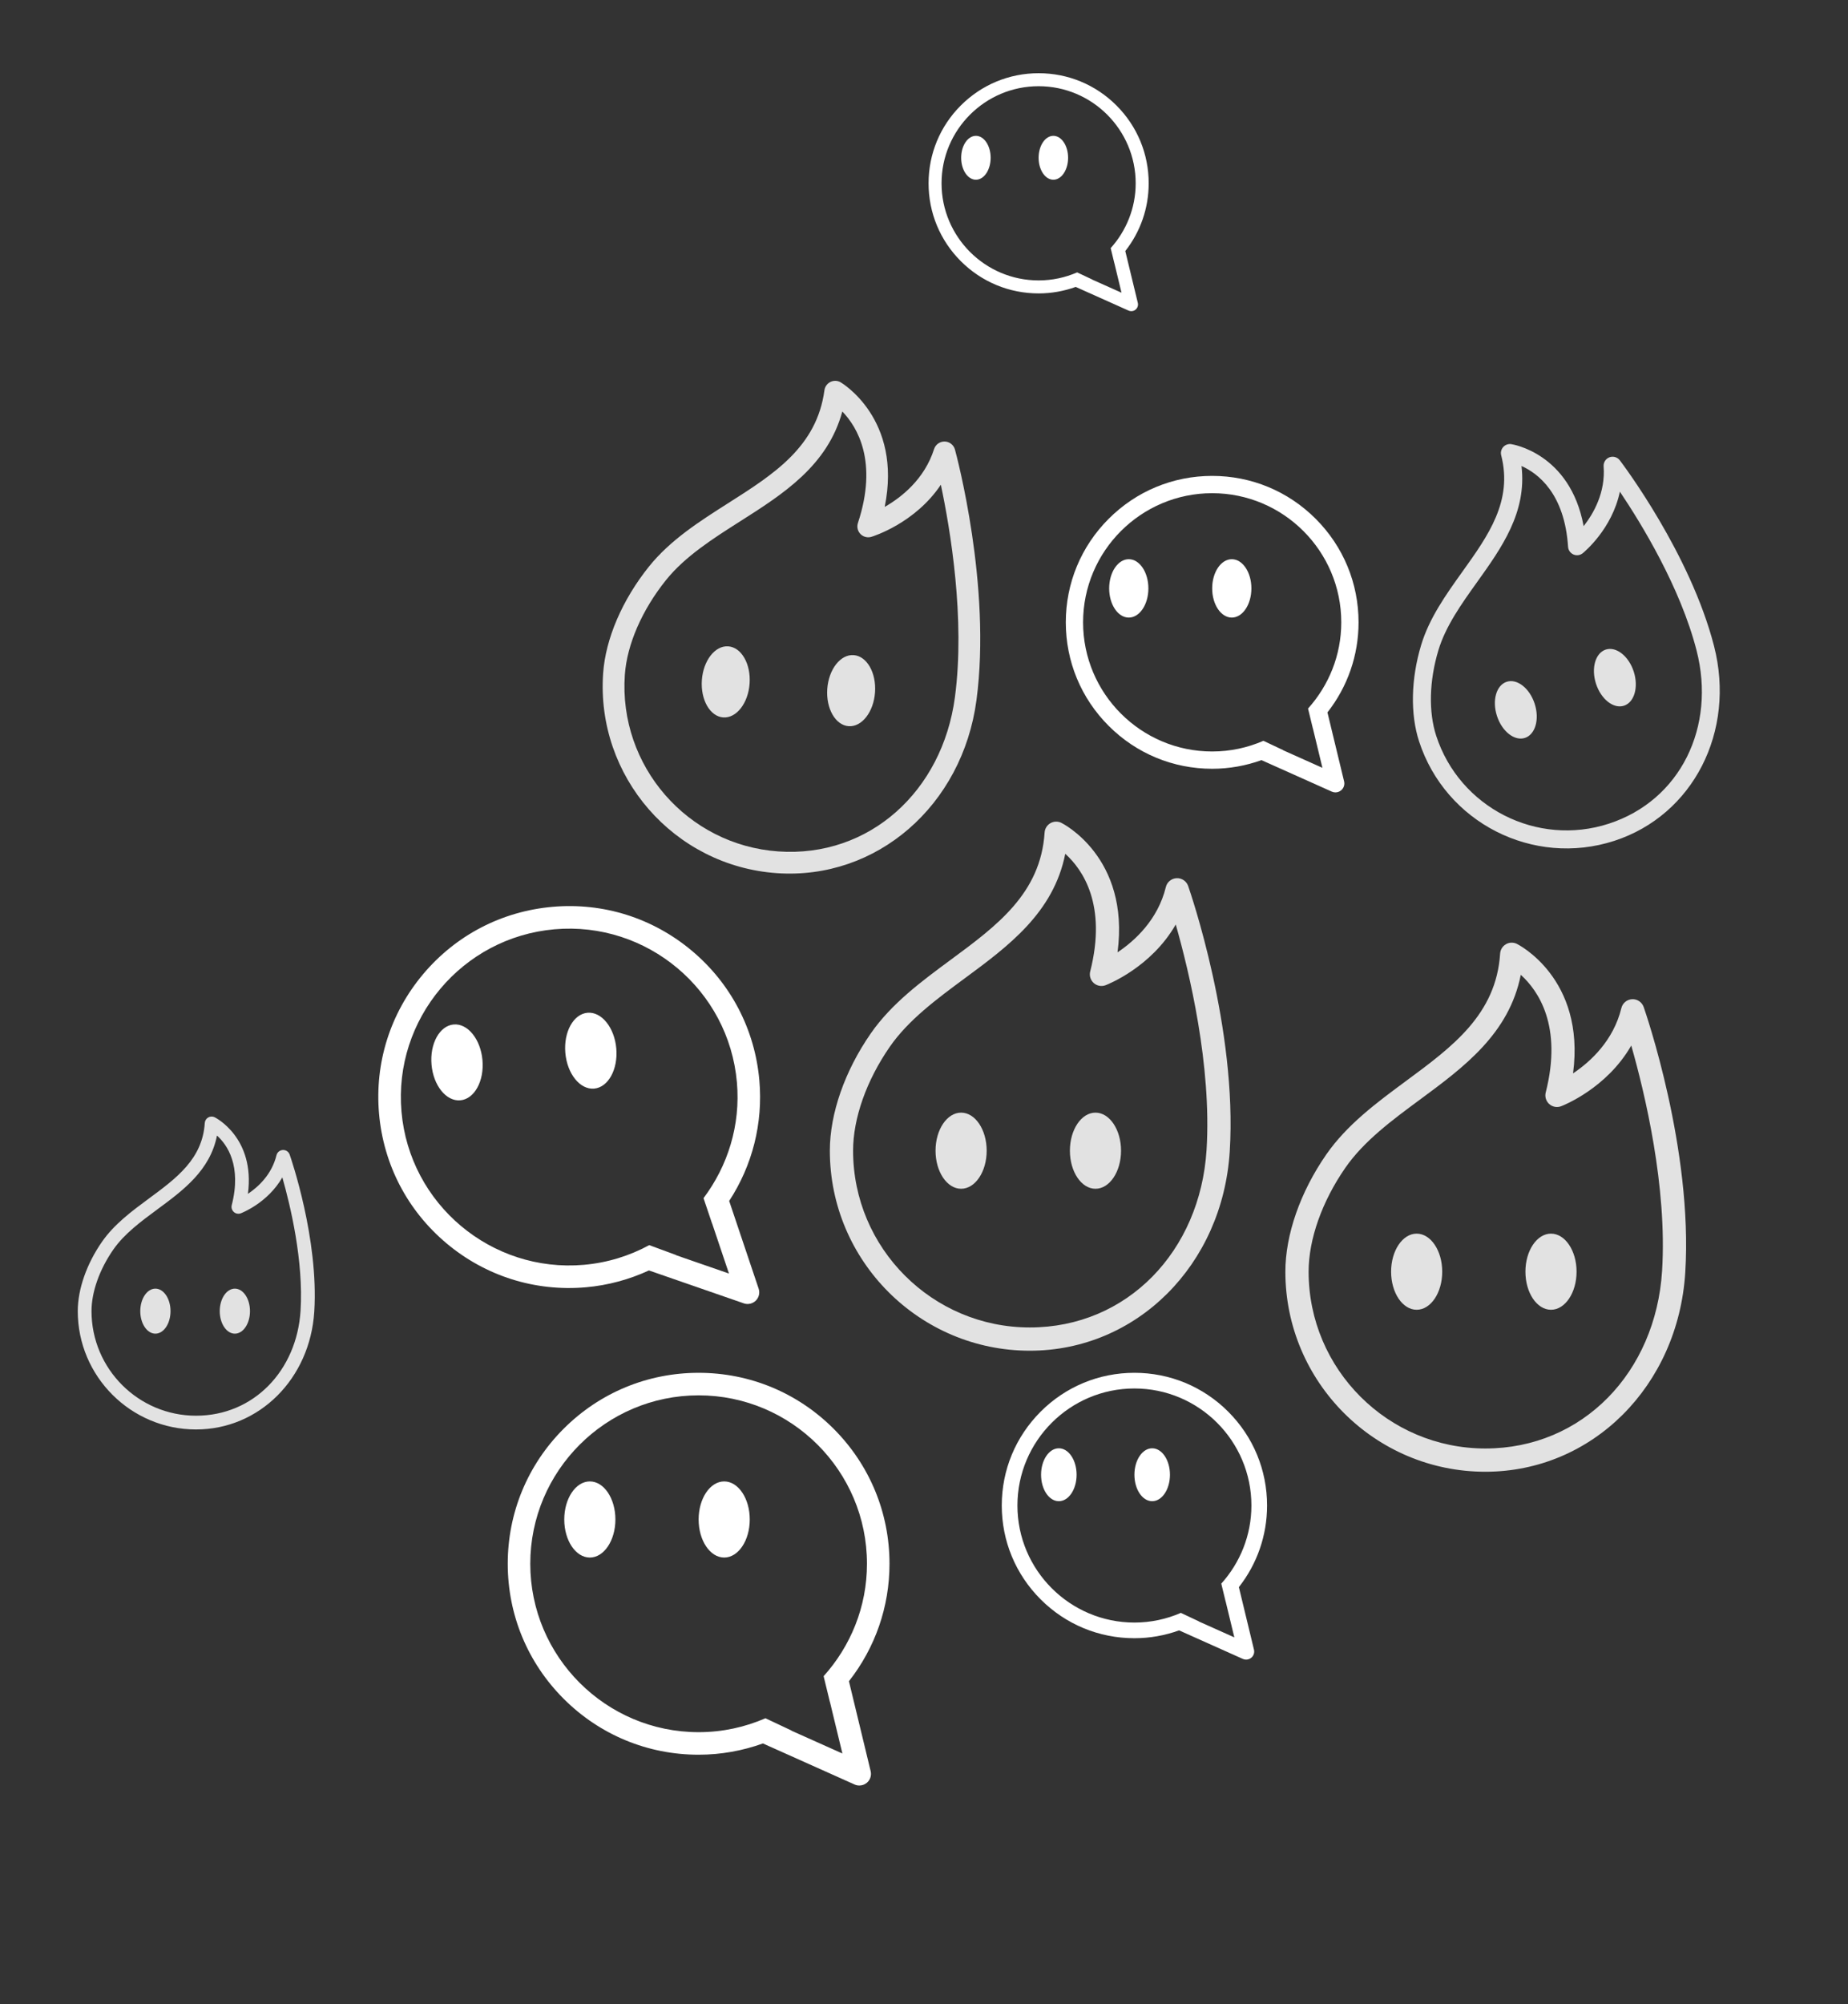 <svg width="202" height="219" viewBox="0 0 202 219" fill="none" xmlns="http://www.w3.org/2000/svg">
<rect x="0" y="0" width="202" height="219" fill="#333333" stroke="none"/>
<path d="M166.686 80.628C167.824 80.258 168.3 78.586 167.75 76.893C167.2 75.199 165.832 74.126 164.694 74.496C163.556 74.866 163.079 76.538 163.63 78.231C164.18 79.925 165.548 80.998 166.686 80.628Z" fill="#E2E2E2"/>
<path d="M177.513 77.11C178.651 76.74 179.127 75.068 178.577 73.375C178.027 71.681 176.658 70.609 175.52 70.978C174.383 71.348 173.906 73.02 174.456 74.714C175.007 76.407 176.375 77.48 177.513 77.11Z" fill="#E2E2E2"/>
<path d="M176.46 91.874C167.576 94.761 157.998 89.881 155.112 80.996C154.144 78.019 154.226 74.19 155.339 70.49C156.229 67.53 158.068 64.959 159.845 62.473C162.687 58.502 165.37 54.75 164.091 49.746C164.01 49.43 164.093 49.094 164.308 48.849C164.524 48.604 164.849 48.484 165.173 48.526C165.242 48.536 171.621 49.474 173.103 57.489C174.188 56.111 175.501 53.817 175.288 50.964C175.255 50.529 175.512 50.126 175.921 49.968C176.328 49.814 176.79 49.947 177.054 50.291C177.368 50.704 184.761 60.497 187.355 70.584C189.755 79.924 185.071 89.076 176.46 91.874ZM166.312 50.919C166.912 55.978 164.138 59.856 161.447 63.618C159.762 65.973 158.02 68.409 157.225 71.056C156.224 74.382 156.139 77.782 156.985 80.388C159.536 88.24 168 92.552 175.852 90.001C183.704 87.45 187.585 79.392 185.448 71.076C183.669 64.153 179.391 57.18 177.064 53.722C176.211 57.81 173.16 60.321 173.002 60.449C172.715 60.68 172.324 60.733 171.988 60.584C171.652 60.435 171.424 60.113 171.401 59.746C171.022 53.914 168.108 51.722 166.315 50.92L166.312 50.919Z" fill="#E2E2E2"/>
<path d="M105.056 129.891C106.6 129.891 107.851 128.029 107.851 125.732C107.851 123.435 106.6 121.573 105.056 121.573C103.513 121.573 102.261 123.435 102.261 125.732C102.261 128.029 103.513 129.891 105.056 129.891Z" fill="#E2E2E2"/>
<path d="M119.743 129.891C121.286 129.891 122.538 128.029 122.538 125.732C122.538 123.435 121.286 121.573 119.743 121.573C118.199 121.573 116.948 123.435 116.948 125.732C116.948 128.029 118.199 129.891 119.743 129.891Z" fill="#E2E2E2"/>
<path d="M112.566 147.586C100.514 147.586 90.708 137.78 90.708 125.729C90.708 121.69 92.335 117.024 95.175 112.929C97.447 109.651 100.728 107.23 103.9 104.888C108.971 101.149 113.758 97.614 114.183 90.965C114.21 90.546 114.446 90.165 114.808 89.951C115.17 89.737 115.617 89.719 115.997 89.9C116.079 89.939 123.531 93.633 122.154 104.058C124.035 102.8 126.561 100.509 127.436 96.923C127.569 96.377 128.046 95.984 128.61 95.954C129.172 95.927 129.685 96.274 129.872 96.802C130.092 97.433 135.259 112.397 134.42 125.807C133.642 138.224 124.246 147.586 112.566 147.586ZM116.441 93.289C115.161 99.736 110.211 103.388 105.409 106.931C102.403 109.15 99.295 111.444 97.263 114.374C94.71 118.056 93.249 122.194 93.249 125.729C93.249 136.38 101.914 145.045 112.566 145.045C123.217 145.045 131.191 136.706 131.885 125.65C132.461 116.448 129.993 106.186 128.517 101.016C125.84 105.691 121.095 107.556 120.85 107.65C120.407 107.819 119.906 107.728 119.553 107.411C119.2 107.094 119.049 106.608 119.166 106.15C121.026 98.843 118.324 94.992 116.444 93.292L116.441 93.289Z" fill="#E2E2E2"/>
<path d="M154.851 143.112C156.395 143.112 157.646 141.25 157.646 138.953C157.646 136.656 156.395 134.794 154.851 134.794C153.308 134.794 152.057 136.656 152.057 138.953C152.057 141.25 153.308 143.112 154.851 143.112Z" fill="#E2E2E2"/>
<path d="M169.535 143.112C171.078 143.112 172.33 141.25 172.33 138.953C172.33 136.656 171.078 134.794 169.535 134.794C167.991 134.794 166.74 136.656 166.74 138.953C166.74 141.25 167.991 143.112 169.535 143.112Z" fill="#E2E2E2"/>
<path d="M162.358 160.811C150.306 160.811 140.5 151.005 140.5 138.953C140.5 134.915 142.127 130.249 144.967 126.153C147.24 122.875 150.52 120.455 153.692 118.113C158.763 114.373 163.55 110.839 163.975 104.19C164.003 103.77 164.238 103.39 164.6 103.176C164.962 102.961 165.409 102.943 165.789 103.124C165.871 103.164 173.323 106.858 171.946 117.283C173.827 116.024 176.353 113.733 177.228 110.148C177.361 109.601 177.838 109.209 178.402 109.179C178.964 109.152 179.477 109.499 179.664 110.027C179.884 110.658 185.051 125.622 184.212 139.032C183.434 151.448 174.038 160.811 162.358 160.811ZM166.233 106.514C164.953 112.961 160.003 116.613 155.202 120.156C152.195 122.374 149.087 124.668 147.055 127.599C144.502 131.281 143.041 135.419 143.041 138.953C143.041 149.604 151.706 158.27 162.358 158.27C173.009 158.27 180.983 149.93 181.677 138.875C182.254 129.672 179.785 119.41 178.309 114.24C175.632 118.915 170.887 120.781 170.643 120.874C170.199 121.043 169.698 120.953 169.345 120.636C168.992 120.319 168.841 119.833 168.958 119.374C170.818 112.067 168.116 108.216 166.236 106.517L166.233 106.514Z" fill="#E2E2E2"/>
<path d="M145.098 77.844C147.296 75.043 148.5 71.615 148.5 68C148.5 63.728 146.836 59.71 143.813 56.687C140.79 53.664 136.775 52 132.5 52C128.225 52 124.21 53.664 121.187 56.687C118.164 59.71 116.5 63.725 116.5 68C116.5 72.275 118.164 76.291 121.187 79.313C124.21 82.336 128.227 84 132.5 84C134.368 84 136.182 83.669 137.89 83.056L145.572 86.495C145.699 86.553 145.836 86.581 145.97 86.581C146.195 86.581 146.417 86.504 146.595 86.356C146.882 86.118 147.007 85.738 146.919 85.375L145.1 77.846L145.098 77.844ZM140.27 81.98C140.27 81.98 140.279 81.975 140.281 81.973L138.101 80.945C136.381 81.693 134.49 82.112 132.5 82.112C124.719 82.112 118.389 75.781 118.389 68C118.389 60.219 124.719 53.889 132.5 53.889C140.281 53.889 146.611 60.219 146.611 68C146.611 71.622 145.227 74.918 142.978 77.42L143.505 79.593C143.505 79.593 143.508 79.591 143.51 79.589L144.551 83.898L140.27 81.982V81.98Z" fill="white"/>
<path d="M123.383 67.48C124.567 67.48 125.527 66.052 125.527 64.291C125.527 62.529 124.567 61.102 123.383 61.102C122.2 61.102 121.24 62.529 121.24 64.291C121.24 66.052 122.2 67.48 123.383 67.48Z" fill="white"/>
<path d="M134.643 67.48C135.827 67.48 136.786 66.052 136.786 64.291C136.786 62.529 135.827 61.102 134.643 61.102C133.46 61.102 132.5 62.529 132.5 64.291C132.5 66.052 133.46 67.48 134.643 67.48Z" fill="white"/>
<path d="M135.417 173.421C137.409 170.883 138.5 167.776 138.5 164.5C138.5 160.628 136.992 156.987 134.253 154.248C131.513 151.508 127.874 150 124 150C120.126 150 116.487 151.508 113.747 154.248C111.008 156.987 109.5 160.626 109.5 164.5C109.5 168.374 111.008 172.013 113.747 174.753C116.487 177.492 120.128 179 124 179C125.693 179 127.337 178.7 128.885 178.144L135.847 181.261C135.962 181.314 136.086 181.339 136.207 181.339C136.411 181.339 136.612 181.27 136.774 181.135C137.034 180.919 137.147 180.575 137.067 180.246L135.419 173.423L135.417 173.421ZM131.041 177.169C131.041 177.169 131.05 177.165 131.052 177.163L129.076 176.231C127.518 176.909 125.804 177.289 124 177.289C116.948 177.289 111.212 171.552 111.212 164.5C111.212 157.448 116.948 151.712 124 151.712C131.052 151.712 136.788 157.448 136.788 164.5C136.788 167.783 135.534 170.77 133.495 173.037L133.974 175.006C133.974 175.006 133.976 175.004 133.978 175.002L134.922 178.908L131.041 177.171V177.169Z" fill="white"/>
<path d="M115.738 164.029C116.811 164.029 117.68 162.735 117.68 161.138C117.68 159.542 116.811 158.248 115.738 158.248C114.665 158.248 113.796 159.542 113.796 161.138C113.796 162.735 114.665 164.029 115.738 164.029Z" fill="white"/>
<path d="M125.942 164.029C127.015 164.029 127.885 162.735 127.885 161.138C127.885 159.542 127.015 158.248 125.942 158.248C124.87 158.248 124 159.542 124 161.138C124 162.735 124.87 164.029 125.942 164.029Z" fill="white"/>
<path d="M92.793 183.702C95.66 180.05 97.229 175.58 97.229 170.865C97.229 165.294 95.059 160.054 91.118 156.112C87.176 152.171 81.939 150.001 76.365 150.001C70.79 150.001 65.554 152.171 61.612 156.112C57.67 160.054 55.5 165.291 55.5 170.865C55.5 176.44 57.67 181.676 61.612 185.618C65.554 189.56 70.793 191.73 76.365 191.73C78.8 191.73 81.167 191.298 83.394 190.499L93.411 194.984C93.577 195.059 93.755 195.095 93.931 195.095C94.223 195.095 94.513 194.996 94.746 194.802C95.12 194.492 95.283 193.997 95.168 193.523L92.796 183.705L92.793 183.702ZM86.497 189.095C86.497 189.095 86.509 189.089 86.512 189.086L83.669 187.746C81.426 188.721 78.96 189.267 76.365 189.267C66.218 189.267 57.963 181.012 57.963 170.865C57.963 160.718 66.218 152.463 76.365 152.463C86.512 152.463 94.767 160.718 94.767 170.865C94.767 175.589 92.962 179.887 90.028 183.149L90.716 185.983C90.716 185.983 90.719 185.98 90.722 185.977L92.08 191.597L86.497 189.098V189.095Z" fill="white"/>
<path d="M64.473 170.186C66.017 170.186 67.268 168.324 67.268 166.027C67.268 163.73 66.017 161.868 64.473 161.868C62.93 161.868 61.678 163.73 61.678 166.027C61.678 168.324 62.93 170.186 64.473 170.186Z" fill="white"/>
<path d="M79.16 170.186C80.703 170.186 81.954 168.324 81.954 166.027C81.954 163.73 80.703 161.868 79.16 161.868C77.616 161.868 76.365 163.73 76.365 166.027C76.365 168.324 77.616 170.186 79.16 170.186Z" fill="white"/>
<path d="M79.055 78.389C80.497 78.49 81.787 76.833 81.937 74.688C82.087 72.543 81.04 70.723 79.599 70.622C78.157 70.521 76.868 72.178 76.718 74.323C76.568 76.468 77.614 78.288 79.055 78.389Z" fill="#E2E2E2"/>
<path d="M92.766 79.347C94.207 79.448 95.497 77.791 95.647 75.647C95.796 73.502 94.75 71.682 93.309 71.581C91.867 71.48 90.578 73.137 90.427 75.282C90.278 77.426 91.324 79.247 92.766 79.347Z" fill="#E2E2E2"/>
<path d="M84.909 95.405C73.656 94.618 65.14 84.822 65.927 73.569C66.191 69.799 68.014 65.548 70.934 61.909C73.27 58.997 76.491 56.951 79.606 54.972C84.584 51.811 89.284 48.824 90.116 42.643C90.169 42.253 90.413 41.913 90.765 41.737C91.118 41.561 91.536 41.573 91.879 41.767C91.953 41.809 98.669 45.745 96.704 55.388C98.541 54.336 101.05 52.362 102.101 49.071C102.261 48.57 102.732 48.235 103.26 48.243C103.786 48.255 104.243 48.612 104.383 49.118C104.548 49.721 108.395 64.03 106.736 76.496C105.198 88.039 95.814 96.167 84.909 95.405ZM92.072 44.961C90.456 50.896 85.596 53.983 80.881 56.978C77.93 58.853 74.877 60.792 72.789 63.395C70.165 66.667 68.531 70.435 68.3 73.735C67.605 83.68 75.129 92.336 85.074 93.032C95.019 93.727 103.009 86.462 104.379 76.184C105.518 67.63 103.883 57.887 102.843 52.963C100.038 57.154 95.486 58.585 95.252 58.657C94.826 58.786 94.364 58.668 94.055 58.349C93.746 58.031 93.637 57.567 93.777 57.146C95.99 50.445 93.719 46.673 92.075 44.964L92.072 44.961Z" fill="#E2E2E2"/>
<path d="M16.986 145.723C17.899 145.723 18.639 144.622 18.639 143.264C18.639 141.905 17.899 140.804 16.986 140.804C16.073 140.804 15.333 141.905 15.333 143.264C15.333 144.622 16.073 145.723 16.986 145.723Z" fill="#E2E2E2"/>
<path d="M25.672 145.723C26.585 145.723 27.325 144.622 27.325 143.264C27.325 141.905 26.585 140.804 25.672 140.804C24.759 140.804 24.019 141.905 24.019 143.264C24.019 144.622 24.759 145.723 25.672 145.723Z" fill="#E2E2E2"/>
<path d="M21.427 156.191C14.3 156.191 8.5 150.391 8.5 143.263C8.5 140.875 9.462 138.115 11.142 135.693C12.486 133.755 14.426 132.323 16.302 130.938C19.301 128.726 22.132 126.636 22.384 122.703C22.4 122.455 22.539 122.23 22.753 122.104C22.968 121.977 23.232 121.966 23.457 122.073C23.505 122.097 27.912 124.281 27.098 130.447C28.21 129.703 29.704 128.348 30.222 126.227C30.3 125.904 30.583 125.672 30.916 125.654C31.248 125.638 31.552 125.843 31.663 126.156C31.793 126.529 34.849 135.379 34.353 143.31C33.892 150.653 28.335 156.191 21.427 156.191ZM23.719 124.078C22.962 127.891 20.035 130.051 17.195 132.146C15.417 133.458 13.578 134.815 12.377 136.548C10.867 138.726 10.003 141.173 10.003 143.263C10.003 149.563 15.128 154.688 21.427 154.688C27.727 154.688 32.443 149.756 32.853 143.217C33.194 137.774 31.734 131.705 30.861 128.648C29.278 131.413 26.472 132.516 26.327 132.571C26.065 132.671 25.768 132.618 25.559 132.43C25.351 132.243 25.261 131.955 25.331 131.684C26.431 127.362 24.833 125.085 23.721 124.08L23.719 124.078Z" fill="#E2E2E2"/>
<path d="M123.002 27.431C124.655 25.325 125.56 22.748 125.56 20.03C125.56 16.817 124.309 13.796 122.036 11.524C119.763 9.251 116.744 8 113.53 8C110.316 8 107.297 9.251 105.024 11.524C102.751 13.796 101.5 16.816 101.5 20.03C101.5 23.244 102.751 26.263 105.024 28.536C107.297 30.808 110.317 32.06 113.53 32.06C114.934 32.06 116.298 31.811 117.583 31.35L123.358 33.936C123.454 33.979 123.557 34 123.658 34C123.826 34 123.994 33.943 124.128 33.831C124.343 33.652 124.437 33.367 124.371 33.093L123.003 27.433L123.002 27.431ZM119.37 30.541C119.37 30.541 119.377 30.537 119.379 30.535L117.739 29.763C116.446 30.325 115.025 30.64 113.528 30.64C107.678 30.64 102.918 25.88 102.918 20.03C102.918 14.179 107.678 9.42 113.528 9.42C119.379 9.42 124.138 14.179 124.138 20.03C124.138 22.753 123.097 25.231 121.406 27.112L121.803 28.746C121.803 28.746 121.804 28.745 121.806 28.743L122.589 31.983L119.37 30.542V30.541Z" fill="white"/>
<path d="M106.674 19.638C107.563 19.638 108.285 18.565 108.285 17.24C108.285 15.916 107.563 14.842 106.674 14.842C105.784 14.842 105.062 15.916 105.062 17.24C105.062 18.565 105.784 19.638 106.674 19.638Z" fill="white"/>
<path d="M115.14 19.638C116.029 19.638 116.751 18.565 116.751 17.24C116.751 15.916 116.029 14.842 115.14 14.842C114.25 14.842 113.528 15.916 113.528 17.24C113.528 18.565 114.25 19.638 115.14 19.638Z" fill="white"/>
<path d="M79.702 131.226C82.24 127.338 83.414 122.748 83.003 118.052C82.518 112.501 79.899 107.471 75.629 103.888C71.359 100.305 65.953 98.599 60.4 99.085C54.846 99.571 49.819 102.189 46.236 106.459C42.652 110.73 40.947 116.135 41.433 121.689C41.919 127.242 44.537 132.27 48.807 135.853C53.077 139.436 58.486 141.141 64.037 140.656C66.463 140.443 68.783 139.807 70.932 138.816L81.302 142.411C81.474 142.472 81.654 142.492 81.829 142.477C82.121 142.452 82.4 142.327 82.615 142.114C82.961 141.772 83.08 141.265 82.924 140.803L79.706 131.229L79.702 131.226ZM73.9 137.148C73.9 137.148 73.912 137.141 73.915 137.137L70.966 136.05C68.817 137.217 66.408 137.976 63.822 138.202C53.713 139.087 44.771 131.583 43.886 121.474C43.002 111.366 50.506 102.423 60.614 101.538C70.723 100.654 79.665 108.158 80.55 118.266C80.962 122.972 79.538 127.411 76.9 130.917L77.832 133.68C77.832 133.68 77.835 133.677 77.838 133.673L79.681 139.154L73.901 137.151L73.9 137.148Z" fill="white"/>
<path d="M50.315 120.227C51.853 120.092 52.937 118.128 52.737 115.84C52.537 113.552 51.128 111.806 49.59 111.94C48.053 112.075 46.968 114.039 47.169 116.327C47.369 118.615 48.778 120.361 50.315 120.227Z" fill="white"/>
<path d="M64.943 118.947C66.481 118.813 67.565 116.849 67.365 114.56C67.164 112.272 65.755 110.526 64.218 110.661C62.68 110.795 61.596 112.759 61.796 115.047C61.996 117.336 63.405 119.082 64.943 118.947Z" fill="white"/>
</svg>
